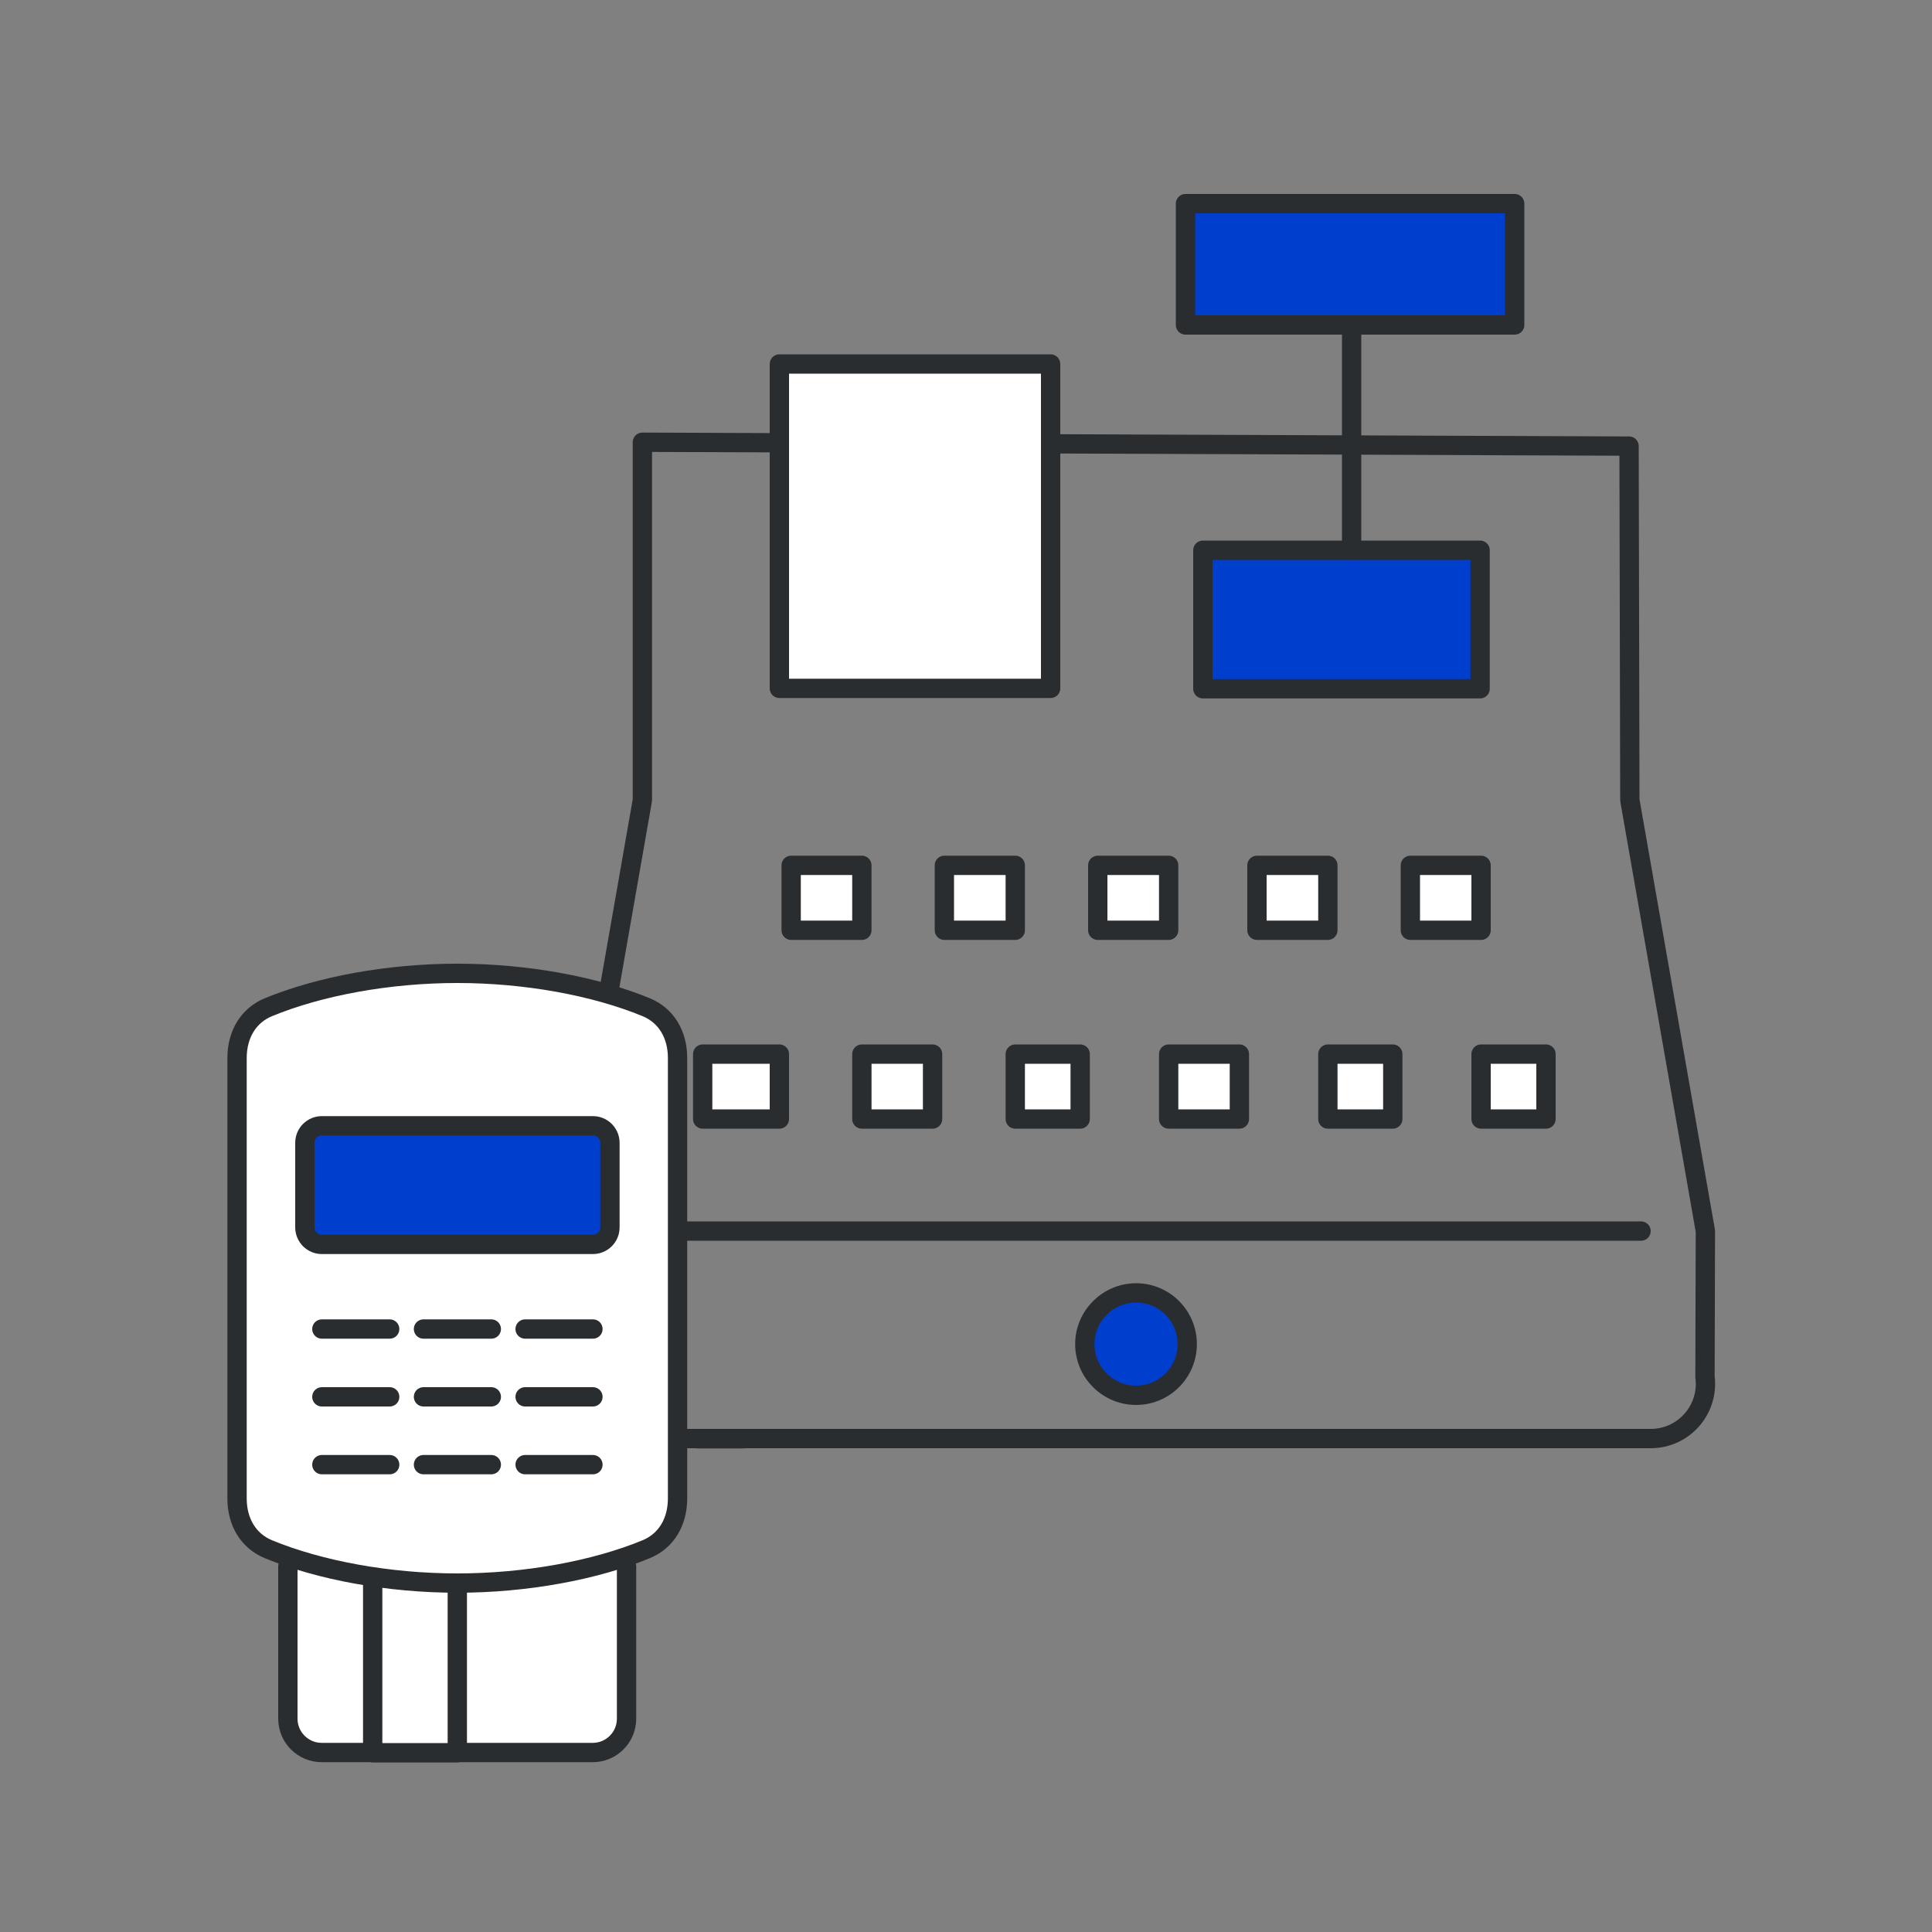 <?xml version="1.0" encoding="UTF-8"?>
<!-- Generator: Adobe Illustrator 24.1.3, SVG Export Plug-In . SVG Version: 6.00 Build 0)  -->
<svg xmlns="http://www.w3.org/2000/svg" xmlns:xlink="http://www.w3.org/1999/xlink" version="1.1" id="baustoffe" x="0px" y="0px" viewBox="0 0 100 100" style="enable-background:new 0 0 100 100;" xml:space="preserve">
<rect x="0" y="0" width="100" height="100" fill="#808080" stroke="none"/>
<style type="text/css">
	.st0{fill:#003FCE;stroke:#2A2D30;stroke-linecap:round;stroke-linejoin:round;stroke-miterlimit:10;}
	.st1{fill:#FFFFFF;stroke:#2A2D30;stroke-linecap:round;stroke-linejoin:round;stroke-miterlimit:10;}
	.st2{fill:none;stroke:#2A2D30;stroke-linecap:round;stroke-linejoin:round;stroke-miterlimit:10;}
	.st3{display:none;fill:none;stroke:#2A2D30;stroke-linecap:round;stroke-linejoin:round;stroke-miterlimit:10;}
	.st4{fill:none;stroke:#FFFFFF;stroke-width:3;stroke-linecap:square;stroke-miterlimit:10;}
	.st5{fill:#FFFFFF;stroke:#2A2D30;stroke-miterlimit:10;}
	.st6{fill:none;stroke:#424242;stroke-miterlimit:10;}
	.st7{fill:none;stroke:#148DEA;stroke-linecap:square;stroke-miterlimit:10;}
	.st8{fill:none;stroke:#2A2D30;stroke-miterlimit:10;}
	.st9{fill:#003FCE;stroke:#2A2D30;stroke-miterlimit:10;}
	.st10{fill:none;stroke:#FFFFFF;stroke-width:3;stroke-miterlimit:10;}
	.st11{fill:none;stroke:#003FCE;stroke-width:2;stroke-miterlimit:10;}
	.st12{fill:#003FCE;}
	.st13{fill:none;stroke:#003FCE;stroke-width:4;stroke-miterlimit:10;}
	.st14{fill:none;stroke:#3F3F3F;stroke-linecap:round;stroke-linejoin:round;stroke-miterlimit:10;}
	.st15{fill:none;stroke:#003FCE;stroke-width:6;stroke-linecap:square;stroke-miterlimit:10;}
	.st16{fill:none;stroke:#333333;stroke-miterlimit:10;}
</style>
<g>
	<g>
		<g>
			<polygon class="st1" points="76.66,48.15 73,48.15 73,44.79 76.66,44.79 76.66,48.15    "></polygon>
			<polygon class="st1" points="44.61,48.15 40.95,48.15 40.95,44.79 44.61,44.79 44.61,48.15    "></polygon>
			<polygon class="st1" points="60.49,48.15 56.82,48.15 56.82,44.79 60.49,44.79 60.49,48.15    "></polygon>
			<polygon class="st1" points="52.55,48.15 48.88,48.15 48.88,44.79 52.55,44.79 52.55,48.15    "></polygon>
			<polygon class="st1" points="68.73,48.15 65.06,48.15 65.06,44.79 68.73,44.79 68.73,48.15    "></polygon>
			<polygon class="st1" points="80.02,57.92 76.66,57.92 76.66,54.56 80.02,54.56 80.02,57.92    "></polygon>
			<polygon class="st1" points="72.09,57.92 68.73,57.92 68.73,54.56 72.09,54.56 72.09,57.92    "></polygon>
			<polygon class="st1" points="40.34,57.92 36.37,57.92 36.37,54.56 40.34,54.56 40.34,57.92    "></polygon>
			<polygon class="st1" points="55.91,57.92 52.55,57.92 52.55,54.56 55.91,54.56 55.91,57.92    "></polygon>
			<polygon class="st1" points="48.27,57.92 44.61,57.92 44.61,54.56 48.27,54.56 48.27,57.92    "></polygon>
			<polygon class="st1" points="64.15,57.92 60.49,57.92 60.49,54.56 64.15,54.56 64.15,57.92    "></polygon>
			<path class="st0" d="M61.45,69.57c0,1.46-1.18,2.65-2.65,2.65c-1.45,0-2.65-1.18-2.65-2.65c0-1.45,1.19-2.65,2.65-2.65     C60.27,66.92,61.45,68.11,61.45,69.57z"></path>
			<path class="st2" d="M33.25,22.89c0,0,0,12.27,0,18.41c0,0.06,0,0.12-0.01,0.17l-3.9,22.25l0.02,7.54     c-0.22,1.69,1.1,3.2,2.81,3.2h53.27c1.71,0,3.03-1.5,2.81-3.2l0.02-7.54l-3.9-22.25c-0.01-0.06-0.01-0.12-0.01-0.17l-0.04-18.21     L33.25,22.89z"></path>
			<path class="st1" d="M40.34,35.63h14.04V18.84H40.34V35.63L40.34,35.63z"></path>
			<path class="st0" d="M78.4,16.82H61.36v-6.28H78.4V16.82L78.4,16.82z M76.61,28.48v7.17H62.26v-7.17H76.61L76.61,28.48z"></path>
		</g>
		<line class="st1" x1="69.96" y1="16.82" x2="69.96" y2="28.48"></line>
		<line class="st1" x1="32.67" y1="63.72" x2="84.94" y2="63.72"></line>
	</g>
	<g>
		<line class="st1" x1="36.1" y1="74.47" x2="38.48" y2="74.47"></line>
	</g>
	<g>
		<path class="st1" d="M14.9,81.07v7.89c0,0.97,0.79,1.75,1.75,1.75h14.03c0.97,0,1.75-0.79,1.75-1.75v-7.89"></path>
		<polygon class="st1" points="23.67,81.95 23.67,90.72 19.29,90.72 19.29,81.44   "></polygon>
		<path class="st1" d="M12.27,65.29V54.76c0-1.21,0.58-2.2,1.63-2.63c2.65-1.09,6.21-1.75,9.77-1.75c3.56,0,7.12,0.66,9.77,1.75    c1.05,0.43,1.63,1.42,1.63,2.63v10.52v12.28c0,1.21-0.58,2.2-1.63,2.63c-2.65,1.09-6.21,1.75-9.77,1.75    c-3.56,0-7.12-0.66-9.77-1.75c-1.05-0.43-1.63-1.42-1.63-2.63V65.29z"></path>
		<path class="st0" d="M31.57,59.15c0-0.48-0.39-0.88-0.88-0.88H16.66c-0.48,0-0.88,0.39-0.88,0.88v4.38c0,0.48,0.39,0.88,0.88,0.88    h14.03c0.48,0,0.88-0.39,0.88-0.88V59.15z"></path>
		<line class="st1" x1="16.66" y1="68.79" x2="20.17" y2="68.79"></line>
		<line class="st1" x1="21.92" y1="68.79" x2="25.43" y2="68.79"></line>
		<line class="st1" x1="27.18" y1="68.79" x2="30.69" y2="68.79"></line>
		<line class="st1" x1="16.66" y1="72.3" x2="20.17" y2="72.3"></line>
		<line class="st1" x1="21.92" y1="72.3" x2="25.43" y2="72.3"></line>
		<line class="st1" x1="27.18" y1="72.3" x2="30.69" y2="72.3"></line>
		<line class="st1" x1="27.18" y1="75.81" x2="30.69" y2="75.81"></line>
		<line class="st1" x1="25.43" y1="75.81" x2="21.92" y2="75.81"></line>
		<line class="st1" x1="20.17" y1="75.81" x2="16.66" y2="75.81"></line>
	</g>
</g>
</svg>
